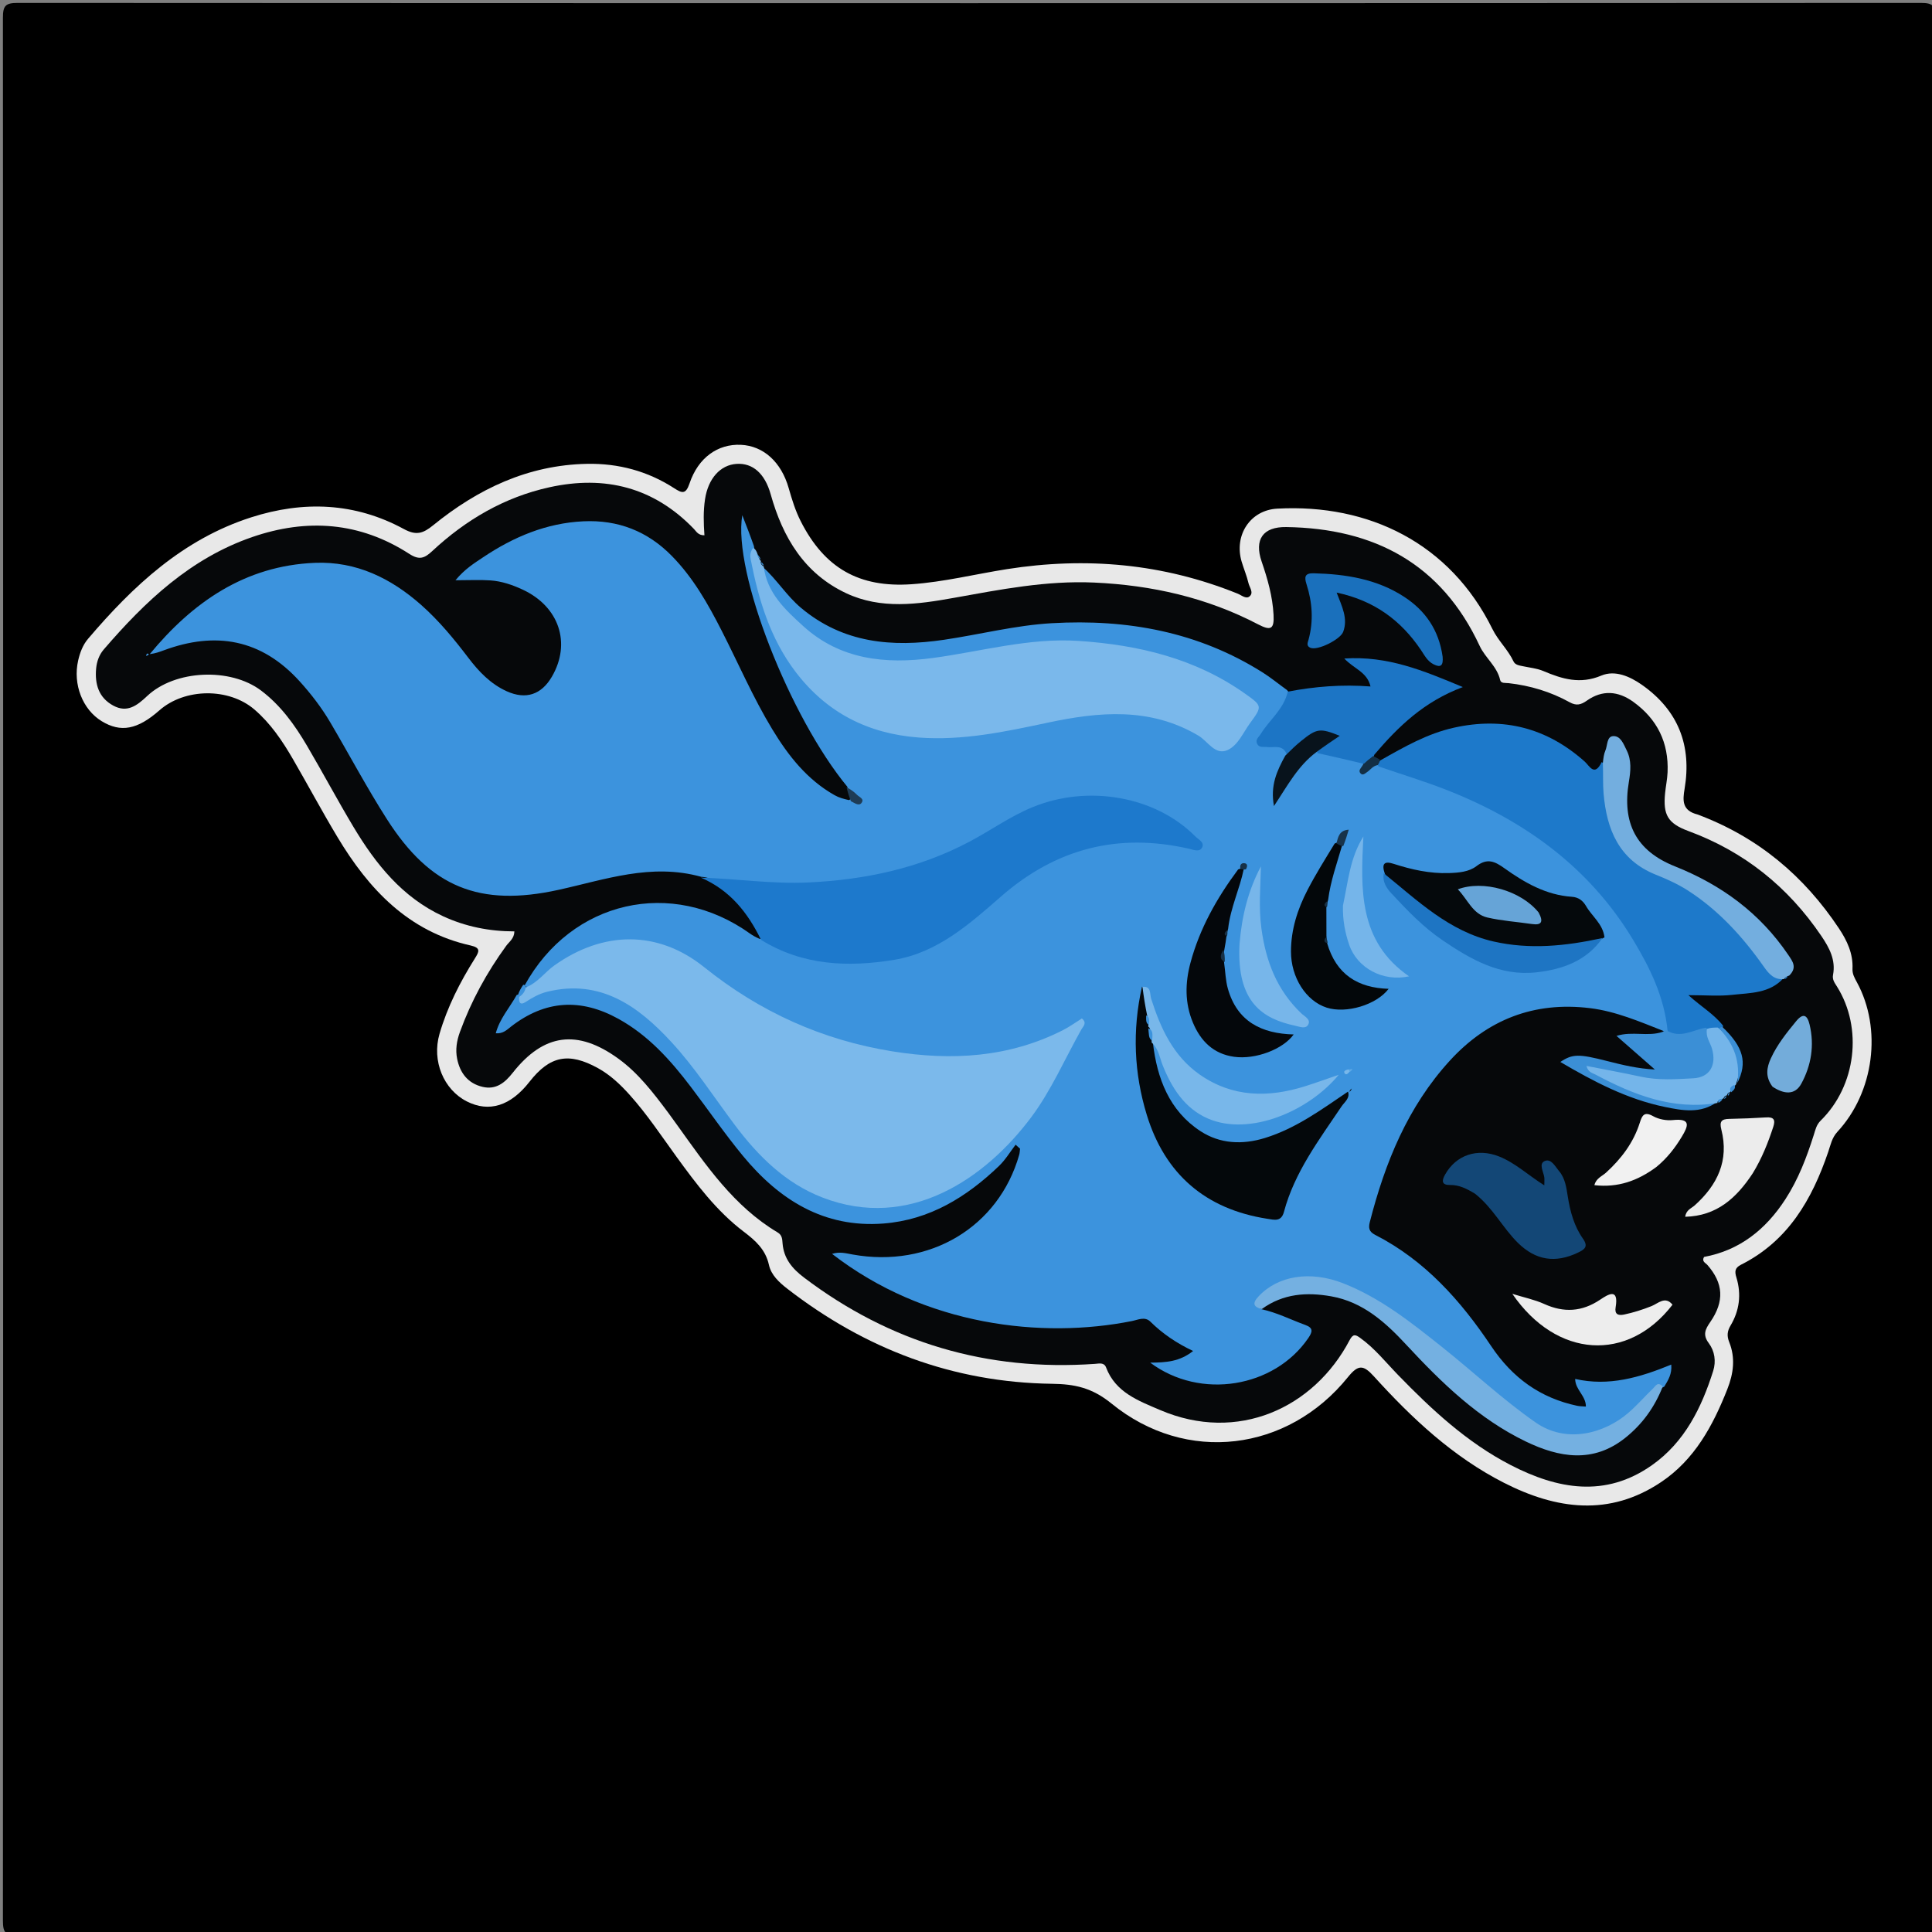 <svg version="1.1" id="Layer_1" xmlns="http://www.w3.org/2000/svg" xmlns:xlink="http://www.w3.org/1999/xlink" x="0px" y="0px"
	 width="100%" viewBox="0 0 600 600" enable-background="new 0 0 600 600" xml:space="preserve">
<rect x="0" y="0" width="600" height="600" fill="#808080" stroke="none"/>
<path fill="#000000" opacity="1" stroke="none" 
	d="
M396,601 
	C265.5,601 135.5,600.981 5.5,601.094 
	C1.751,601.098 0.904,600.249 0.906,596.5 
	C1.012,399.5 1.012,202.5 0.906,5.5 
	C0.904,1.751 1.751,0.904 5.5,0.906 
	C202.5,1.012 399.5,1.012 596.5,0.906 
	C600.249,0.904 601.096,1.751 601.094,5.5 
	C600.988,202.5 600.988,399.5 601.094,596.5 
	C601.096,600.249 600.25,601.103 596.5,601.096 
	C529.833,600.964 463.167,601 396,601 
z"/>
<path fill="#E8E8E8" opacity="1" stroke="none" 
	d="
M527.188,252.945 
	C545.992,259.981 560.253,272.03 571.093,288.314 
	C573.634,292.131 575.528,296.16 575.31,300.882 
	C575.236,302.484 575.961,303.726 576.687,305.061 
	C584.553,319.531 582.024,339.186 570.627,351.486 
	C568.911,353.338 568.503,355.586 567.764,357.755 
	C562.735,372.518 555.297,385.427 540.709,392.756 
	C538.671,393.779 538.721,394.971 539.265,396.762 
	C540.85,401.985 540.21,407.014 537.427,411.683 
	C536.39,413.423 536.267,414.913 537.027,416.813 
	C538.989,421.713 538.364,426.533 536.448,431.397 
	C531.978,442.744 526.288,453.285 515.899,460.257 
	C499.802,471.06 483.34,468.773 467.103,460.513 
	C451.264,452.456 438.493,440.483 426.701,427.466 
	C423.427,423.853 421.84,423.682 418.615,427.677 
	C399.918,450.838 368.396,454.791 345.209,435.9 
	C339.128,430.946 333.735,429.844 326.727,429.749 
	C296,429.333 268.731,418.979 244.525,400.239 
	C241.973,398.263 239.499,395.984 238.808,392.857 
	C237.749,388.068 234.677,385.315 231.002,382.532 
	C222.545,376.125 216.226,367.691 210.048,359.178 
	C205.353,352.707 200.931,346.026 195.578,340.057 
	C192.678,336.824 189.552,333.844 185.695,331.717 
	C176.622,326.713 170.749,327.872 164.419,335.979 
	C158.569,343.47 151.884,345.56 144.98,342.055 
	C137.78,338.4 134.052,329.5 136.493,321.083 
	C138.921,312.713 142.864,304.994 147.488,297.635 
	C148.768,295.597 149.413,294.356 146.179,293.634 
	C126.82,289.312 114.519,276.157 104.808,259.976 
	C100.01,251.981 95.611,243.747 90.932,235.679 
	C87.663,230.042 84.02,224.65 79.024,220.354 
	C71.072,213.516 57.387,213.662 49.5,220.608 
	C42.689,226.606 37.487,227.579 31.569,223.962 
	C25.642,220.34 22.589,212.509 24.269,205.14 
	C24.83,202.679 25.719,200.295 27.358,198.37 
	C41.344,181.939 56.832,167.465 77.973,160.674 
	C94.25,155.446 110.251,156.053 125.429,164.298 
	C129.26,166.379 131.383,165.679 134.49,163.152 
	C148.396,151.845 163.987,144.401 182.303,144.049 
	C192.041,143.862 201.138,146.299 209.347,151.602 
	C211.812,153.194 212.969,153.618 214.15,150.109 
	C216.849,142.094 222.943,137.821 230.077,138.142 
	C237.051,138.455 242.613,143.435 244.933,151.581 
	C245.938,155.11 247.008,158.596 248.678,161.885 
	C256.086,176.475 266.837,182.564 283.112,181.437 
	C293.122,180.743 302.848,178.303 312.717,176.75 
	C337.286,172.885 361.212,174.996 384.372,184.366 
	C385.563,184.848 386.946,186.111 388.027,185.24 
	C389.458,184.086 388.047,182.45 387.73,181.1 
	C387.2,178.84 386.277,176.676 385.61,174.444 
	C383.177,166.29 388.214,158.426 396.649,157.964 
	C425.062,156.407 450.325,168.655 463.498,195.374 
	C465.298,199.026 468.316,201.737 470.018,205.38 
	C470.56,206.541 471.861,206.665 473.012,206.91 
	C475.129,207.361 477.358,207.572 479.32,208.403 
	C485.186,210.887 490.747,212.574 497.3,209.812 
	C501.551,208.021 506.185,210.047 509.995,212.739 
	C521.215,220.668 525.426,231.541 523.166,244.974 
	C522.567,248.533 522.313,251.724 527.188,252.945 
z"/>
<path fill="#06080A" opacity="1" stroke="none" 
	d="
M207.479,345.504 
	C202.765,339.205 198.203,333.247 192.042,328.778 
	C179.326,319.552 168.858,320.93 159.205,333.192 
	C156.773,336.282 154.008,338.51 149.876,337.536 
	C145.342,336.467 142.868,333.265 141.969,328.824 
	C141.394,325.984 141.835,323.233 142.833,320.492 
	C146.336,310.873 151.188,302.001 157.207,293.735 
	C158.137,292.458 159.694,291.5 159.747,289.252 
	C152.005,289.244 144.595,287.779 137.605,284.549 
	C124.928,278.69 116.673,268.331 109.741,256.751 
	C104.78,248.463 100.237,239.926 95.341,231.599 
	C91.525,225.111 87.156,219.021 81.038,214.422 
	C71.542,207.284 54.36,207.994 45.697,216.164 
	C42.538,219.143 39.497,221.477 35.162,219.123 
	C30.648,216.672 29.416,212.478 29.854,207.636 
	C30.055,205.423 30.802,203.346 32.236,201.681 
	C45.08,186.761 59.147,173.42 78.275,166.806 
	C95.351,160.901 111.778,162.104 127.105,172.008 
	C130.211,174.015 131.809,173.403 134.232,171.147 
	C144.656,161.439 156.652,154.394 170.673,151.317 
	C187.893,147.538 203.049,151.323 215.507,164.272 
	C216.266,165.062 216.799,166.253 218.77,166.241 
	C218.5,162.496 218.39,158.74 218.954,155.031 
	C219.932,148.593 223.706,144.377 228.771,144.061 
	C233.734,143.752 237.523,147 239.344,153.506 
	C243.09,166.891 249.776,178.125 262.802,184.236 
	C273.611,189.308 284.99,187.691 296.205,185.676 
	C310.637,183.084 324.986,180.248 339.81,180.921 
	C357.715,181.734 374.75,185.569 390.698,193.89 
	C394.699,195.978 395.748,195.382 395.512,190.925 
	C395.212,185.228 393.663,179.781 391.814,174.398 
	C389.46,167.55 392.206,163.575 399.46,163.682 
	C426.769,164.082 447.634,175.046 459.535,200.617 
	C461.268,204.339 464.932,206.93 465.891,211.201 
	C466.141,212.31 467.557,212.051 468.516,212.159 
	C475.215,212.915 481.574,214.826 487.463,218.088 
	C489.545,219.241 490.946,218.907 492.825,217.579 
	C497.602,214.203 502.516,214.565 507.211,217.946 
	C514.682,223.326 518.28,230.639 517.88,239.843 
	C517.786,242 517.328,244.139 517.113,246.293 
	C516.44,253.035 517.911,255.711 524.365,258.093 
	C541.678,264.482 555.313,275.442 565.626,290.662 
	C568.105,294.321 570.154,298.107 569.267,302.752 
	C568.982,304.25 569.773,305.241 570.488,306.383 
	C578.582,319.299 576.432,337.222 565.421,348.018 
	C564.098,349.314 563.789,350.875 563.298,352.424 
	C561.079,359.432 558.486,366.25 554.446,372.471 
	C548.368,381.829 540.3,388.295 529.209,390.353 
	C528.397,391.783 529.676,392.193 530.254,392.853 
	C535.205,398.508 535.604,404.1 531.137,410.568 
	C529.574,412.83 528.732,414.541 530.677,417.135 
	C532.521,419.594 532.986,422.783 532.044,425.762 
	C528.416,437.238 523.175,447.863 513.063,455.001 
	C498.567,465.234 483.719,462.504 469.158,454.989 
	C455.657,448.022 444.668,437.814 434.184,427.012 
	C430.361,423.074 426.935,418.729 422.414,415.493 
	C420.97,414.459 420.206,414.155 419.132,416.199 
	C408.069,437.245 384.4,448.254 360.23,437.877 
	C353.562,435.015 346.44,432.444 343.503,424.678 
	C342.884,423.04 341.367,423.469 340.044,423.562 
	C306.578,425.903 276.463,417.029 249.682,396.75 
	C246.015,393.973 243.407,390.836 243.035,386.163 
	C242.927,384.813 242.907,383.583 241.505,382.747 
	C227.909,374.651 219.271,361.899 210.328,349.437 
	C209.454,348.219 208.574,347.005 207.479,345.504 
z"/>
<path fill="#3C93DD" opacity="1" stroke="none" 
	d="
M263.153,244.341 
	C245.364,222.806 227.52,177.718 230.523,160.004 
	C231.724,163.071 232.925,166.139 234.133,169.584 
	C237.214,188.389 242.57,205.733 258.387,217.585 
	C266.259,223.483 275.223,226.829 285.19,227.407 
	C298.156,228.159 310.743,225.917 323.316,223.209 
	C330.149,221.737 337.015,220.615 344.064,220.279 
	C355.868,219.717 366.528,222.674 376.178,229.288 
	C379.355,231.465 381.394,230.926 383.723,228.044 
	C390.157,220.082 390.169,219.206 381.205,213.945 
	C360.036,201.52 337.207,198.481 313.2,202.101 
	C301.198,203.911 289.384,207.137 277.068,206.636 
	C259.146,205.907 246.242,197.229 237.374,182.007 
	C236.365,180.276 235.535,178.406 236.894,176.084 
	C241.263,179.974 244.26,185.007 248.778,188.792 
	C261.893,199.777 277.053,201.06 293.107,198.697 
	C304.306,197.05 315.329,194.188 326.666,193.538 
	C349.997,192.2 372.13,196.201 392.19,208.877 
	C394.673,210.446 396.956,212.331 399.641,214.262 
	C401.738,216.46 400.299,218.143 399.359,219.828 
	C398.715,220.982 397.798,221.966 397.048,223.056 
	C395.738,224.96 393.293,226.626 393.294,228.762 
	C393.295,232.012 397.177,229.794 398.682,231.463 
	C399.131,231.961 399.574,232.423 399.853,233.406 
	C399.41,237.825 396.497,241.267 396.805,246.04 
	C400.452,241.042 403.149,235.631 409.143,232.938 
	C413.877,233.019 418.13,233.765 422.462,235.707 
	C423.785,239.261 426.093,236.919 428.196,237.084 
	C457.255,244.385 482.585,257.288 501.456,280.934 
	C509.436,290.933 515.08,302.126 518.542,314.428 
	C519.04,316.196 519.504,317.978 518.291,320.034 
	C517.774,320.37 517.525,320.431 516.935,320.311 
	C509.158,317.248 501.815,314.071 493.786,313.088 
	C476.433,310.963 461.924,316.633 450.25,329.403 
	C437.198,343.68 430.145,361.027 425.416,379.488 
	C424.943,381.338 425.13,382.506 427.072,383.5 
	C442.522,391.399 453.674,403.952 463.1,418.046 
	C469.688,427.896 478.32,434.147 489.818,436.586 
	C490.599,436.752 491.419,436.732 492.511,436.822 
	C492.531,433.422 489.215,431.639 489.179,428.24 
	C499.59,430.624 509.232,427.808 519.023,423.789 
	C519.282,426.727 518.105,428.53 516.852,430.637 
	C512.853,432.4 510.943,435.933 508.174,438.494 
	C504.037,442.32 499.347,444.878 493.936,446.355 
	C484.576,448.91 477.447,444.345 470.602,439.111 
	C459.236,430.422 448.882,420.478 437.347,411.999 
	C428.601,405.57 419.574,399.638 408.493,397.926 
	C402.019,396.926 396.803,399.42 392.109,403.544 
	C391.237,404.31 391.061,405.177 391.596,406.551 
	C396.557,407.604 400.874,409.849 405.398,411.487 
	C407.954,412.413 407.593,413.667 406.28,415.584 
	C395.774,430.929 372.832,434.861 357.204,423.181 
	C362.104,423.145 366.331,422.895 370.529,419.562 
	C365.292,417.091 361.001,414.139 357.249,410.442 
	C355.548,408.767 353.399,409.89 351.523,410.265 
	C323.701,415.824 287.364,411.813 258.403,389.401 
	C260.751,388.656 262.71,389.22 264.715,389.584 
	C288.659,393.928 310.147,381.082 316.524,358.632 
	C316.697,358.022 316.701,357.364 316.784,356.729 
	C316.325,356.319 315.866,355.909 315.406,355.499 
	C313.709,357.706 312.258,360.169 310.273,362.077 
	C300.183,371.774 288.638,378.877 274.345,379.977 
	C255.87,381.399 241.991,372.609 230.737,358.986 
	C225.015,352.06 219.927,344.612 214.48,337.455 
	C208.197,329.2 201.383,321.573 192.083,316.425 
	C180.369,309.941 169.307,310.575 158.656,318.854 
	C157.406,319.826 156.248,321.062 153.96,320.903 
	C155.176,316.368 158.2,313.034 160.482,308.988 
	C160.987,308.821 161.219,308.861 161.792,308.986 
	C162.633,309.159 163.155,309.185 163.604,308.967 
	C178.387,301.793 190.966,306.407 202.776,316.036 
	C210.637,322.446 216.342,330.624 222.276,338.653 
	C229.689,348.681 236.695,358.992 247.549,365.963 
	C260.972,374.584 275.012,375.979 289.456,369.826 
	C303.234,363.956 314.389,354.703 321.772,341.33 
	C325.633,334.336 329.768,327.495 334.164,319.504 
	C329.936,321.661 326.587,323.517 322.985,324.76 
	C307.496,330.104 291.72,330.663 275.685,327.819 
	C254.784,324.111 235.911,316.023 219.266,302.69 
	C209.091,294.54 197.625,291.173 184.655,294.968 
	C179.252,296.548 174.724,299.575 170.522,303.193 
	C168.76,304.709 167.092,306.396 164.227,306.68 
	C163.608,306.556 163.372,306.458 162.922,306.04 
	C177.478,279.574 208.695,272.574 232.96,289.957 
	C233.766,290.535 234.643,291.013 235.88,291.567 
	C238.03,291.489 239.436,292.517 240.991,293.06 
	C262.129,300.442 282.104,299.867 300.221,284.884 
	C305.725,280.332 311.523,276.112 317.171,271.729 
	C331.337,260.732 347.398,258.803 364.468,260.984 
	C365.786,261.152 367.079,261.503 368.401,261.666 
	C368.739,261.707 369.067,261.679 369.717,261.481 
	C369.226,259.585 367.58,258.782 366.233,257.822 
	C350.1,246.332 333.268,245.822 315.88,254.728 
	C308.041,258.743 300.828,263.879 292.551,267.141 
	C270.942,275.656 248.628,277.216 225.809,274.524 
	C223.137,274.208 220.896,272.469 217.792,272.306 
	C202.191,267.958 187.878,273.193 173.364,276.37 
	C148.965,281.712 133.711,275.597 120.204,254.472 
	C113.939,244.674 108.476,234.366 102.569,224.337 
	C99.862,219.743 96.623,215.525 93.032,211.566 
	C81.188,198.505 66.985,195.979 50.829,201.977 
	C49.583,202.44 48.34,202.909 46.503,203.146 
	C59.734,187.13 75.99,175.674 97.8,174.794 
	C110.633,174.276 121.429,179.564 130.856,187.918 
	C136.364,192.799 141.014,198.454 145.458,204.3 
	C148.706,208.571 152.386,212.434 157.395,214.689 
	C163.309,217.352 168.139,215.747 171.403,210.134 
	C177.447,199.74 173.643,188.394 162.34,183.122 
	C159.149,181.634 155.818,180.494 152.312,180.25 
	C149.06,180.024 145.779,180.202 141.455,180.202 
	C144.334,176.719 147.259,174.924 150.07,173.044 
	C159.5,166.737 169.67,162.435 181.174,161.896 
	C191.931,161.392 201.084,164.949 208.648,172.658 
	C215.275,179.411 219.852,187.506 224.104,195.834 
	C229.325,206.063 233.872,216.639 239.839,226.485 
	C244.812,234.689 250.596,242.09 259.174,246.941 
	C260.541,247.714 261.858,248.076 263.675,248.489 
	C266.394,246.828 263.332,245.945 263.153,244.341 
z"/>
<path fill="#7AB8EB" opacity="1" stroke="none" 
	d="
M237.18,175.858 
	C238.123,184.115 243.958,189.458 249.466,194.459 
	C260.902,204.841 274.878,206.333 289.669,204.347 
	C304.767,202.321 319.609,198.004 335.066,199.046 
	C353.586,200.295 371.184,204.466 386.628,215.397 
	C392.057,219.239 392.057,219.325 388.221,224.571 
	C386.068,227.517 384.5,231.424 381.287,232.913 
	C377.383,234.722 375.105,230.192 372.214,228.478 
	C357.125,219.529 341.266,221.046 325.249,224.459 
	C312.067,227.269 298.906,230.069 285.306,229.044 
	C269.59,227.859 256.728,221.353 247.077,208.66 
	C239.208,198.311 235.606,186.331 233.162,173.855 
	C232.937,172.706 232.853,171.536 233.846,170.218 
	C234.428,170.381 234.717,170.802 235.034,171.483 
	C235.409,172.346 235.477,173.045 235.995,173.896 
	C236.261,174.112 236.326,174.199 236.316,174.253 
	C236.171,174.786 236.264,175.216 236.899,175.759 
	C237.213,175.921 237.15,175.881 237.18,175.858 
z"/>
<path fill="#1D79CA" opacity="1" stroke="none" 
	d="
M517.914,320.413 
	C516.914,309.615 512.375,300.507 507.149,291.836 
	C493.459,269.121 473.049,254.56 448.702,245.106 
	C442.054,242.524 435.2,240.47 428.091,237.998 
	C427.619,237.15 427.987,236.729 428.673,236.149 
	C436.11,231.932 443.291,227.826 451.51,225.994 
	C466.904,222.563 480.43,226.043 492.197,236.559 
	C493.592,237.805 495.175,241.35 497.403,236.684 
	C500.118,238.004 499.474,240.547 499.463,242.736 
	C499.438,247.434 500.04,251.978 501.631,256.408 
	C503.745,262.297 507.235,267.072 513.191,269.347 
	C528.545,275.213 539.49,286.264 548.9,299.176 
	C550.215,300.979 551.987,302.145 553.906,303.754 
	C549.578,308.566 543.541,308.331 537.889,308.967 
	C533.854,309.42 529.727,309.055 524.346,309.055 
	C528.504,312.787 532.28,314.926 535.118,318.545 
	C535.095,319.083 534.931,319.31 534.413,319.764 
	C533.008,320.438 531.908,320.593 530.358,320.593 
	C525.951,321.527 521.991,324.292 517.914,320.413 
z"/>
<path fill="#1D79CC" opacity="1" stroke="none" 
	d="
M217.656,272.552 
	C228.647,272.885 239.821,274.59 251.154,274.051 
	C268.642,273.22 285.409,269.663 300.969,261.448 
	C307.57,257.963 313.668,253.553 320.624,250.69 
	C337.919,243.571 358.854,247.275 371.205,259.746 
	C372.174,260.725 374.218,261.609 373.289,263.257 
	C372.457,264.731 370.608,263.886 369.176,263.561 
	C347.178,258.568 327.913,263.509 310.815,278.467 
	C301.102,286.966 291.097,295.864 277.761,298.07 
	C263.527,300.424 249.367,299.932 236.347,291.879 
	C232.183,283.353 226.692,276.477 217.656,272.552 
z"/>
<path fill="#1C75C5" opacity="1" stroke="none" 
	d="
M399.653,234.36 
	C398.404,231.025 395.631,232.296 393.5,231.998 
	C392.396,231.844 391.026,232.312 390.401,230.965 
	C389.786,229.642 390.96,228.885 391.55,227.918 
	C394.202,223.564 398.628,220.371 399.935,214.794 
	C408.319,213.204 416.727,212.502 425.629,213.193 
	C424.578,208.664 420.487,207.73 417.484,204.507 
	C430.942,203.629 441.951,208.211 454.298,213.375 
	C442.199,217.896 434.267,225.624 426.797,234.392 
	C426.28,236.033 425.808,237.291 423.821,237.268 
	C418.853,236.074 414.193,235.012 409.114,233.873 
	C408.817,230.463 411.732,229.916 413.709,228.703 
	C407.891,227.24 404.554,232.26 399.653,234.36 
z"/>
<path fill="#74B0E1" opacity="1" stroke="none" 
	d="
M391.848,406.546 
	C389.386,405.897 388.751,404.871 390.828,402.633 
	C396.853,396.142 406.918,394.541 417.084,398.518 
	C428.703,403.064 438.271,410.711 447.875,418.357 
	C457.579,426.082 466.617,434.584 476.848,441.726 
	C486.49,448.459 498.233,445.167 505.618,438.837 
	C508.386,436.465 510.79,433.672 513.426,431.14 
	C514.146,430.449 514.791,428.948 516.383,430.587 
	C513.864,437.022 510.027,442.311 504.769,446.516 
	C494.746,454.531 484.198,452.665 473.82,447.657 
	C459.186,440.596 447.712,429.461 436.815,417.715 
	C430.271,410.66 423.27,404.318 413.391,402.581 
	C405.887,401.262 398.55,401.686 391.848,406.546 
z"/>
<path fill="#134776" opacity="1" stroke="none" 
	d="
M458.084,370.717 
	C455.477,369.141 453.135,367.967 450.332,368.011 
	C447.742,368.051 447.674,366.748 448.758,364.815 
	C452.22,358.645 458.796,356.485 465.496,359.129 
	C470.599,361.143 474.564,364.962 479.6,368.123 
	C479.6,366.816 479.683,366.173 479.584,365.56 
	C479.307,363.839 477.832,361.444 479.669,360.596 
	C481.712,359.654 482.968,362.263 484.194,363.708 
	C486.099,365.951 486.459,368.883 486.896,371.633 
	C487.639,376.296 488.859,380.777 491.571,384.637 
	C493.338,387.152 492.182,387.99 490.054,389.011 
	C483.031,392.378 476.915,391.425 471.389,385.969 
	C466.66,381.299 463.661,375.133 458.084,370.717 
z"/>
<path fill="#73AEDF" opacity="1" stroke="none" 
	d="
M554.084,304.052 
	C551.04,304.374 549.42,302.561 547.785,300.239 
	C541.248,290.953 533.679,282.609 524.029,276.45 
	C520.98,274.505 517.602,272.998 514.232,271.646 
	C502.798,267.058 498.967,257.647 498.005,246.414 
	C497.75,243.445 497.917,240.439 497.78,236.948 
	C497.958,235.321 498.114,234.14 498.567,233.086 
	C499.253,231.489 498.981,228.721 500.963,228.609 
	C503.315,228.475 504.221,231.105 505.172,233.002 
	C506.744,236.138 506.425,239.448 505.864,242.78 
	C503.714,255.567 508.07,264.228 520.139,269.039 
	C534.65,274.823 546.582,283.582 555.361,296.548 
	C556.691,298.512 558.212,300.435 555.678,302.954 
	C555.006,303.214 554.657,303.358 554.189,303.855 
	C554.02,304.092 554.055,304.031 554.084,304.052 
z"/>
<path fill="#1A70BC" opacity="1" stroke="none" 
	d="
M448.021,203.942 
	C448.258,206.691 447.471,207.458 445.196,206.3 
	C443.282,205.325 442.41,203.533 441.3,201.887 
	C435.11,192.709 426.861,186.528 415.108,184.032 
	C416.736,188.339 418.698,192.034 417.142,196.222 
	C416.26,198.596 409.117,202.189 406.901,201.157 
	C405.6,200.551 406.14,199.532 406.385,198.631 
	C407.96,192.832 407.568,187.095 405.752,181.44 
	C405.041,179.226 405.167,177.965 407.978,178.037 
	C417.923,178.294 427.574,179.805 436.075,185.346 
	C442.623,189.615 446.853,195.616 448.021,203.942 
z"/>
<path fill="#3B8FD6" opacity="1" stroke="none" 
	d="
M517.575,320.017 
	C521.937,322.6 525.587,319.893 529.774,319.159 
	C531.934,320.866 532.548,323.144 533.069,325.4 
	C534.525,331.703 531.598,335.928 525.091,336.445 
	C516.085,337.161 507.168,336.511 498.948,333.741 
	C512.823,340.254 514.614,340.67 530.479,340.962 
	C531.492,340.981 532.467,341.113 533.343,342.157 
	C528.156,345.997 522.427,344.88 516.979,343.758 
	C505.305,341.353 494.877,335.861 484.575,329.802 
	C488.384,327.26 490.293,327.263 499.184,329.533 
	C503.925,330.743 508.683,331.887 513.933,332.143 
	C510.111,328.796 506.289,325.448 502.014,321.705 
	C507.052,320.149 511.72,322.035 516.361,320.444 
	C516.813,320.102 517.03,320.074 517.575,320.017 
z"/>
<path fill="#EDEDED" opacity="1" stroke="none" 
	d="
M519.413,405.19 
	C505.537,423.19 483.399,421.837 469.669,401.813 
	C473.365,402.961 476.619,403.622 479.567,404.96 
	C485.691,407.739 491.309,407.397 496.933,403.632 
	C499.323,402.032 502.8,399.773 501.747,405.994 
	C501.393,408.082 502.447,408.654 504.373,408.246 
	C507.296,407.626 510.101,406.74 512.896,405.623 
	C514.936,404.809 517.159,402.375 519.413,405.19 
z"/>
<path fill="#ECECEC" opacity="1" stroke="none" 
	d="
M544.348,364.348 
	C539.24,372.127 533.104,377.636 523.359,377.881 
	C523.626,375.755 525.262,375.277 526.309,374.337 
	C533.382,367.988 537.017,360.403 534.579,350.8 
	C533.927,348.233 534.661,347.525 537.055,347.481 
	C540.873,347.412 544.691,347.252 548.502,347.019 
	C550.839,346.876 551.437,347.721 550.714,349.926 
	C549.105,354.833 547.235,359.613 544.348,364.348 
z"/>
<path fill="#74B5EA" opacity="1" stroke="none" 
	d="
M533.389,342.53 
	C519.548,344.839 507.346,340.034 495.506,333.725 
	C494.542,333.212 493.222,333.06 492.68,331.03 
	C498.498,332.174 504.032,333.164 509.519,334.366 
	C514.958,335.558 520.449,335.17 525.884,334.875 
	C531.014,334.596 533.17,330.747 531.65,325.59 
	C531.095,323.709 529.662,322.08 530.106,319.546 
	C531.148,319.14 532.129,319.119 533.479,319.121 
	C539.438,323.445 541.896,328.795 539.304,336.172 
	C539.174,336.547 539.202,336.776 539.096,336.821 
	C538.485,337.493 537.933,338.08 537.383,339.016 
	C537.32,339.311 537.11,339.198 537.226,339.228 
	C536.899,339.249 536.537,339.409 536.328,340.074 
	C536.391,340.384 536.099,340.023 536.241,340.203 
	C535.955,340.234 535.599,340.325 535.281,341.006 
	C535.236,341.315 535.024,341.051 535.141,341.174 
	C534.593,341.37 533.934,341.462 533.379,342.173 
	C533.402,342.505 533.384,342.519 533.389,342.53 
z"/>
<path fill="#F1F1F1" opacity="1" stroke="none" 
	d="
M514.384,362.429 
	C508.556,366.74 502.452,368.889 495.158,368.065 
	C495.664,365.927 497.543,365.294 498.772,364.173 
	C503.529,359.832 507.301,354.848 509.262,348.646 
	C509.961,346.435 510.609,345.08 513.402,346.644 
	C515.143,347.619 517.523,348.058 519.524,347.85 
	C525.238,347.257 524.322,349.675 522.283,353.043 
	C520.197,356.489 517.785,359.634 514.384,362.429 
z"/>
<path fill="#73ACDA" opacity="1" stroke="none" 
	d="
M550.477,337.479 
	C548.146,334.401 548.656,331.53 549.962,328.676 
	C551.921,324.395 554.842,320.764 557.803,317.152 
	C560.035,314.429 561.289,315.279 561.985,318.189 
	C563.527,324.639 562.506,330.885 559.405,336.563 
	C557.43,340.18 554.002,339.836 550.477,337.479 
z"/>
<path fill="#3B8FD6" opacity="1" stroke="none" 
	d="
M539.542,336.34 
	C540.459,330.046 538.777,324.454 533.947,319.469 
	C534.084,319.094 534.319,319.046 534.906,318.927 
	C541.452,325.175 542.743,329.972 539.542,336.34 
z"/>
<path fill="#132F45" opacity="1" stroke="none" 
	d="
M423.33,237.417 
	C424.388,236.402 425.264,235.668 426.412,234.823 
	C427.189,235.099 427.693,235.486 428.528,235.897 
	C428.591,236.399 428.324,236.877 427.899,237.589 
	C426.312,237.863 425.612,239.082 424.579,239.764 
	C423.955,240.176 423.223,240.965 422.523,240.18 
	C421.671,239.223 422.783,238.496 423.33,237.417 
z"/>
<path fill="#1E3C56" opacity="1" stroke="none" 
	d="
M262.91,244.514 
	C264.004,245.031 265.186,245.851 266.176,246.86 
	C266.856,247.552 268.573,248.102 267.517,249.4 
	C266.698,250.406 265.459,249.404 264.25,248.82 
	C263.678,247.36 263.297,246.129 262.91,244.514 
z"/>
<path fill="#3C93DD" opacity="1" stroke="none" 
	d="
M160.893,308.906 
	C161.236,307.878 161.716,306.975 162.453,305.896 
	C162.709,305.72 163.038,306.036 163.202,306.193 
	C163.976,307.815 163.775,308.942 161.692,309.367 
	C161.303,309.283 161.03,309.031 160.893,308.906 
z"/>
<path fill="#3B8FD6" opacity="1" stroke="none" 
	d="
M537.625,339.211 
	C536.987,338.265 537.257,337.475 538.642,336.938 
	C539.111,337.839 538.54,338.485 537.625,339.211 
z"/>
<path fill="#3C93DD" opacity="1" stroke="none" 
	d="
M236.267,173.758 
	C235.844,173.565 235.428,173.018 235.036,172.108 
	C235.465,172.297 235.869,172.85 236.267,173.758 
z"/>
<path fill="#3B8FD6" opacity="1" stroke="none" 
	d="
M533.701,342.489 
	C533.346,341.666 533.78,341.25 534.917,341.222 
	C534.839,341.688 534.419,342.081 533.701,342.489 
z"/>
<path fill="#3B8FD6" opacity="1" stroke="none" 
	d="
M535.513,341.289 
	C535.418,340.99 535.6,340.664 536.082,340.36 
	C536.185,340.676 535.987,340.969 535.513,341.289 
z"/>
<path fill="#3B8FD6" opacity="1" stroke="none" 
	d="
M536.661,340.312 
	C536.507,340.031 536.623,339.678 537.04,339.291 
	C537.204,339.585 537.067,339.913 536.661,340.312 
z"/>
<path fill="#1D79CA" opacity="1" stroke="none" 
	d="
M554.325,304.086 
	C554.276,303.801 554.532,303.511 555.094,303.196 
	C555.143,303.475 554.887,303.778 554.325,304.086 
z"/>
<path fill="#3C93DD" opacity="1" stroke="none" 
	d="
M46.232,203.216 
	C46.029,203.455 45.718,203.594 45.406,203.733 
	C45.41,203.51 45.413,203.286 45.663,202.99 
	C45.91,202.917 46.124,203.117 46.232,203.216 
z"/>
<path fill="#3C93DD" opacity="1" stroke="none" 
	d="
M237.213,175.584 
	C236.895,175.616 236.577,175.311 236.283,174.656 
	C236.609,174.62 236.911,174.934 237.213,175.584 
z"/>
<path fill="#7BB9EB" opacity="1" stroke="none" 
	d="
M161.23,309.602 
	C162.35,308.842 162.98,308.068 163.267,306.646 
	C167.026,305.186 169.162,301.961 172.129,299.848 
	C187.315,289.034 204.306,288.814 218.695,300.37 
	C235.987,314.259 255.383,323.022 277.191,326.515 
	C295.46,329.442 313.31,328.474 330.158,319.894 
	C332.19,318.859 334.055,317.495 335.988,316.289 
	C337.708,317.709 336.385,318.716 335.792,319.772 
	C330.661,328.909 326.433,338.725 320.203,347.039 
	C306.124,365.831 282.536,382.374 255.425,371.902 
	C243.91,367.453 235.421,359.013 228.129,349.277 
	C221.657,340.636 215.75,331.463 208.464,323.569 
	C198.293,312.551 186.512,303.917 169.931,307.995 
	C167.459,308.603 165.313,309.825 163.21,311.195 
	C161.739,312.152 161.058,311.608 161.23,309.602 
z"/>
<path fill="#04080B" opacity="1" stroke="none" 
	d="
M358.037,323.799 
	C359.328,334.936 363.145,344.973 372.819,351.291 
	C378.835,355.22 385.787,355.595 392.875,353.399 
	C402.433,350.437 410.314,344.655 418.643,339.004 
	C419.306,341.092 417.559,342.217 416.588,343.664 
	C409.635,354.021 402.035,364.026 398.74,376.363 
	C397.898,379.515 395.721,378.834 393.589,378.504 
	C374.394,375.536 361.781,364.64 356.141,346.227 
	C352.189,333.328 351.588,320.042 354.659,306.401 
	C356.557,308.165 356.339,310.906 357.298,313.652 
	C357.499,314.974 357.381,315.96 357.84,317.225 
	C357.99,317.791 358.044,318.019 358.163,318.588 
	C358.399,320.064 358.362,321.219 358.585,322.691 
	C358.509,323.251 358.435,323.467 358.037,323.799 
z"/>
<path fill="#05090C" opacity="1" stroke="none" 
	d="
M430.081,271.393 
	C428.944,268.067 430.033,267.375 432.783,268.263 
	C438.357,270.062 444.019,271.333 449.94,271.141 
	C452.99,271.041 456.17,270.793 458.543,268.975 
	C461.939,266.373 464.288,267.554 467.266,269.683 
	C473.529,274.16 480.196,277.969 488.167,278.505 
	C490.21,278.642 491.595,279.712 492.558,281.379 
	C494.429,284.618 497.785,286.923 498.292,291.105 
	C489.975,295.825 481.113,295.813 472.341,295.254 
	C461.473,294.56 451.429,291.354 443.351,283.469 
	C441.564,281.724 439.113,280.849 437.029,279.471 
	C434.061,277.508 431.458,275.243 430.081,271.393 
z"/>
<path fill="#04070B" opacity="1" stroke="none" 
	d="
M380.144,298.863 
	C380.551,301.799 380.611,304.512 381.326,307.04 
	C384.216,317.258 391.795,321.007 401.761,321.259 
	C398.454,325.869 389.907,329.118 383.264,328.196 
	C376.852,327.306 372.875,323.331 370.468,317.575 
	C367.92,311.481 368.032,305.245 369.718,298.981 
	C372.565,288.398 377.815,279.02 384.5,270.024 
	C385.1,269.738 385.45,269.673 386.269,269.866 
	C385.004,276.098 382.17,281.752 381.403,288.434 
	C381.157,289.362 381.026,289.895 380.896,290.707 
	C380.722,292.017 380.592,293.056 380.312,294.459 
	C379.982,296.063 379.954,297.307 380.144,298.863 
z"/>
<path fill="#03070A" opacity="1" stroke="none" 
	d="
M411.916,281.708 
	C411.906,284.692 411.937,287.403 411.936,290.565 
	C411.963,291.558 412.019,292.099 412.148,292.906 
	C414.97,302.61 421.656,306.801 431.251,307.088 
	C427.459,312.092 418.059,314.877 412.005,312.926 
	C405.548,310.846 400.924,303.517 400.926,295.525 
	C400.927,288.687 402.963,282.378 406.047,276.419 
	C408.559,271.564 411.471,266.916 414.484,261.98 
	C415.543,261.426 416.128,261.753 416.772,262.653 
	C415.165,268.262 413.24,273.484 412.465,279.44 
	C412.205,280.366 412.04,280.892 411.916,281.708 
z"/>
<path fill="#78B7EA" opacity="1" stroke="none" 
	d="
M357.02,319.205 
	C356.678,318.964 356.563,318.795 356.613,318.706 
	C356.735,317.604 356.426,316.618 356.242,315.291 
	C355.617,312.279 355.199,309.583 354.803,306.478 
	C357.607,306.194 357.032,308.678 357.516,310.2 
	C360.444,319.409 364.409,328.008 372.587,333.718 
	C382.784,340.838 393.948,340.941 405.41,337.312 
	C408.658,336.284 411.861,335.115 415.759,333.779 
	C406.415,345.139 388.057,352.947 375.147,347.38 
	C367.965,344.283 363.86,337.863 361.032,330.709 
	C360.181,328.558 359.918,326.161 358.036,324.11 
	C357.714,323.914 357.638,323.761 357.677,323.685 
	C357.518,322.228 357.562,320.827 357.02,319.205 
z"/>
<path fill="#1E75C3" opacity="1" stroke="none" 
	d="
M429.748,271.204 
	C440.267,279.717 450.036,289.254 463.838,292.39 
	C475.071,294.942 486.194,293.825 497.663,291.318 
	C492.808,298.328 485.368,301.069 477.071,301.975 
	C465.856,303.199 456.812,297.983 448.012,292.014 
	C442.031,287.959 437.084,282.796 432.218,277.56 
	C430.701,275.927 429.242,273.97 429.748,271.204 
z"/>
<path fill="#77B6EA" opacity="1" stroke="none" 
	d="
M384.949,293.163 
	C385.662,284.421 387.641,276.502 391.593,269.064 
	C391.445,275.489 390.865,281.77 391.728,288.231 
	C393.105,298.529 396.546,307.462 404.115,314.7 
	C405.109,315.651 407.142,316.546 406.291,318.178 
	C405.5,319.693 403.626,318.849 402.201,318.543 
	C392.35,316.426 383.966,311.465 384.949,293.163 
z"/>
<path fill="#75B5EA" opacity="1" stroke="none" 
	d="
M417.067,281.242 
	C418.683,273.749 419.233,266.401 423.41,259.793 
	C422.583,276.064 421.808,292.306 437.594,303.207 
	C429.516,304.994 421.465,300.635 418.996,293.392 
	C417.708,289.614 416.955,285.707 417.067,281.242 
z"/>
<path fill="#08131C" opacity="1" stroke="none" 
	d="
M399.157,234.671 
	C400.908,232.925 402.457,231.42 404.132,230.073 
	C408.976,226.176 409.954,226.066 416.073,228.512 
	C413.664,230.136 411.371,231.683 408.886,233.513 
	C403.064,237.835 399.909,243.912 395.641,250.329 
	C394.454,243.992 396.518,239.442 399.157,234.671 
z"/>
<path fill="#18334A" opacity="1" stroke="none" 
	d="
M417.155,262.763 
	C416.37,262.679 415.841,262.368 415.038,261.92 
	C415.563,260.053 415.823,257.863 418.86,257.67 
	C418.368,259.323 417.89,260.93 417.155,262.763 
z"/>
<path fill="#173147" opacity="1" stroke="none" 
	d="
M380.361,298.756 
	C378.729,297.989 378.866,296.614 379.933,294.988 
	C380.284,295.995 380.407,297.168 380.361,298.756 
z"/>
<path fill="#173147" opacity="1" stroke="none" 
	d="
M386.93,269.967 
	C386.404,270.077 386.073,270.029 385.245,269.892 
	C384.948,268.849 385.345,267.937 386.466,268.075 
	C387.46,268.198 387.47,269.01 386.93,269.967 
z"/>
<path fill="#78B7EA" opacity="1" stroke="none" 
	d="
M419.21,332.736 
	C418.588,333.443 418.053,334.004 417.587,333.328 
	C417.138,332.676 417.819,332.337 418.679,332.116 
	C419.116,332.22 419.285,332.364 419.21,332.736 
z"/>
<path fill="#173045" opacity="1" stroke="none" 
	d="
M412.088,281.766 
	C410.98,281.323 411.195,280.67 412.105,279.925 
	C412.317,280.404 412.309,280.977 412.088,281.766 
z"/>
<path fill="#173147" opacity="1" stroke="none" 
	d="
M381.053,290.755 
	C380,290.336 380.189,289.685 381.041,288.925 
	C381.253,289.392 381.254,289.963 381.053,290.755 
z"/>
<path fill="#173045" opacity="1" stroke="none" 
	d="
M412.304,292.903 
	C411.347,292.765 410.977,292.188 411.711,291.153 
	C412.077,291.555 412.249,292.093 412.304,292.903 
z"/>
<path fill="#7BB9EB" opacity="1" stroke="none" 
	d="
M159.473,313.441 
	C159.529,313.405 159.417,313.476 159.473,313.441 
z"/>
<path fill="#04080B" opacity="1" stroke="none" 
	d="
M419.014,339.021 
	C419.18,338.756 419.326,338.468 419.675,338.061 
	C419.759,338.281 419.639,338.62 419.235,338.958 
	C418.95,338.956 418.994,338.998 419.014,339.021 
z"/>
<path fill="#04080B" opacity="1" stroke="none" 
	d="
M419.933,337.971 
	C419.944,337.988 419.988,337.85 419.933,337.896 
	C419.878,337.942 419.921,337.955 419.933,337.971 
z"/>
<path fill="#5CA8E6" opacity="1" stroke="none" 
	d="
M420.122,331.95 
	C420.082,331.967 420.162,331.932 420.122,331.95 
z"/>
<path fill="#1D79CC" opacity="1" stroke="none" 
	d="
M375.473,264.46 
	C375.515,264.437 375.43,264.482 375.473,264.46 
z"/>
<path fill="#5CA8E6" opacity="1" stroke="none" 
	d="
M419.189,332.865 
	C418.966,332.964 418.96,332.519 418.953,332.297 
	C419.121,332.054 419.296,332.032 419.736,332.006 
	C420.001,332.001 420,332 419.999,331.999 
	C419.886,332.317 419.691,332.573 419.189,332.865 
z"/>
<path fill="#3C93DD" opacity="1" stroke="none" 
	d="
M356.621,319.37 
	C358.177,319.875 357.937,321.347 357.809,323.181 
	C356.625,322.544 356.831,321.089 356.621,319.37 
z"/>
<path fill="#3C93DD" opacity="1" stroke="none" 
	d="
M355.951,315.35 
	C356.928,315.75 357.02,316.763 356.774,318.23 
	C355.835,317.808 355.934,316.744 355.951,315.35 
z"/>
<path fill="#66A4D7" opacity="1" stroke="none" 
	d="
M477.822,283.365 
	C479.379,286.253 478.804,287.417 475.748,286.966 
	C471.138,286.286 466.447,285.985 461.924,284.943 
	C457.328,283.885 455.784,279.274 452.734,276.186 
	C460.576,273.232 472.33,276.567 477.822,283.365 
z"/>
</svg>